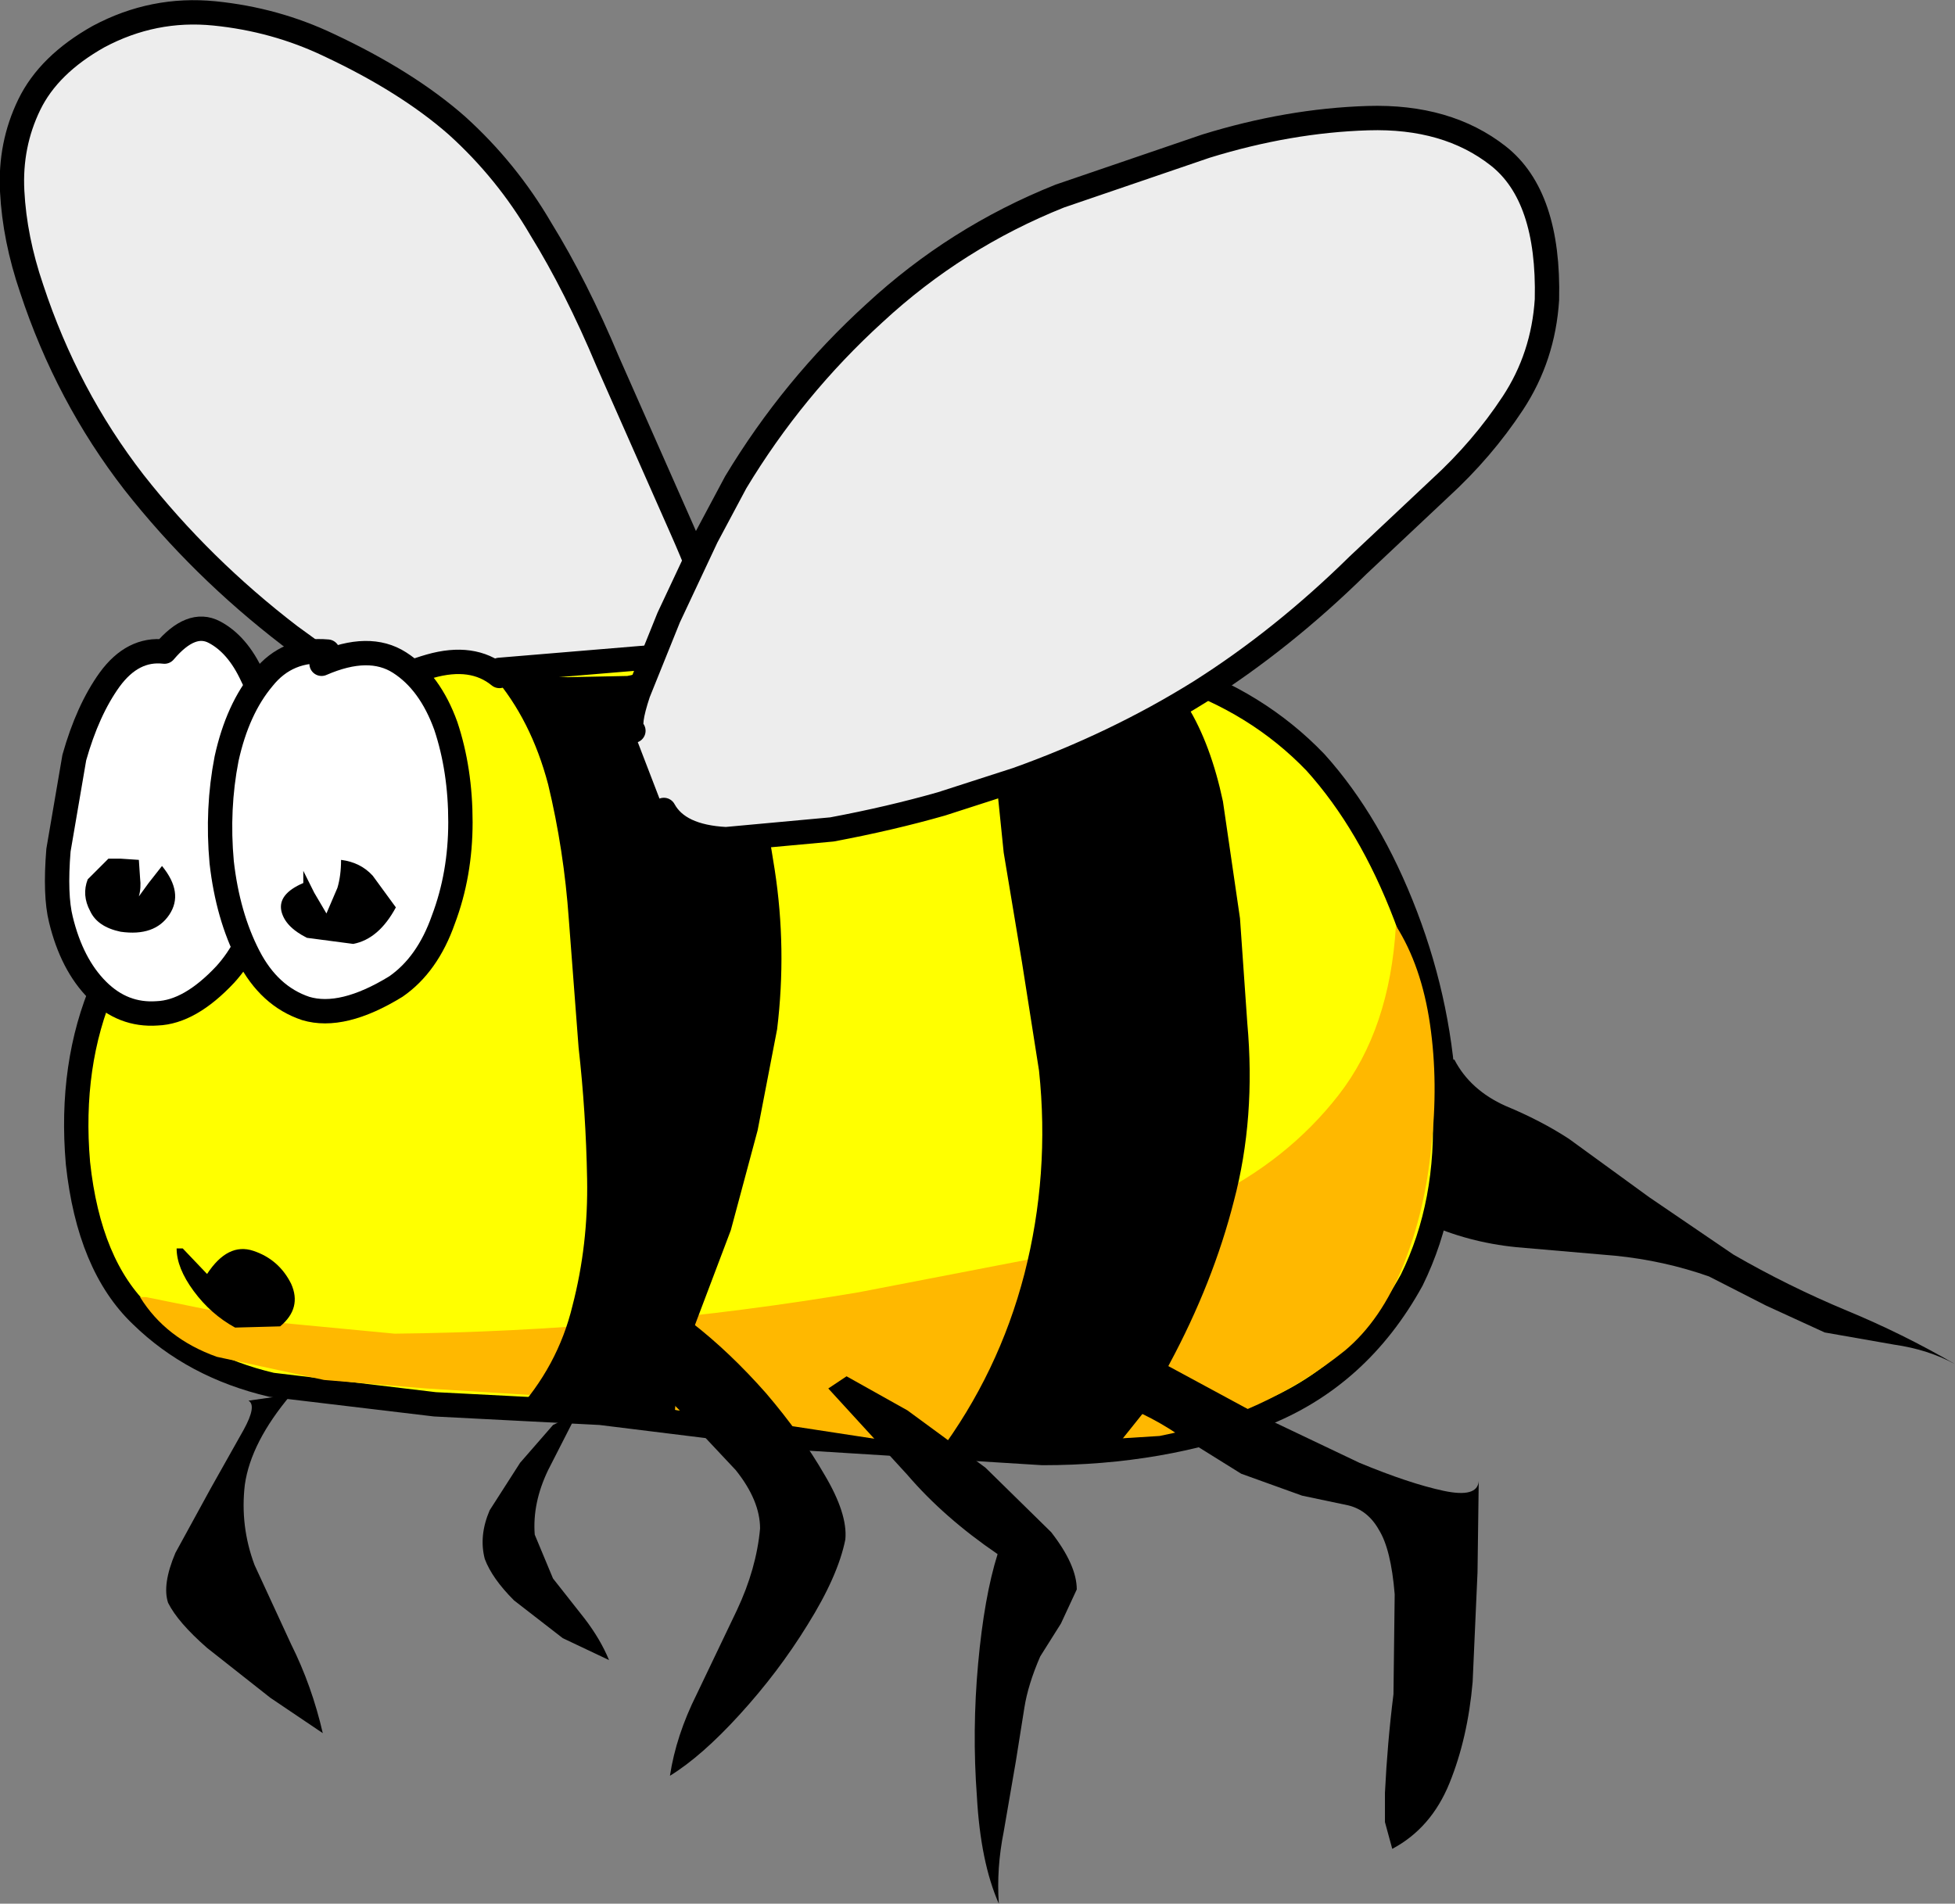 <?xml version="1.0" encoding="UTF-8" standalone="no"?>
<svg xmlns:xlink="http://www.w3.org/1999/xlink" height="78.15px" width="80.25px" xmlns="http://www.w3.org/2000/svg">
  <rect width="100%" height="100%" fill="#808080" stroke="none"/>
  <g transform="matrix(1.0, 0.0, 0.0, 1.0, 32.55, 39.35)">
    <path d="M-10.05 -8.35 Q-11.75 -8.1 -13.7 -8.95 -15.7 -9.75 -17.55 -11.0 L-20.65 -13.25 Q-24.3 -16.05 -27.05 -19.55 -29.8 -23.1 -31.25 -27.5 -31.95 -29.55 -32.05 -31.5 -32.15 -33.4 -31.35 -35.05 -30.55 -36.7 -28.5 -37.85 -26.25 -39.05 -23.75 -38.8 -21.25 -38.55 -19.05 -37.5 -15.85 -36.0 -13.8 -34.2 -11.75 -32.35 -10.35 -29.95 -8.9 -27.6 -7.6 -24.5 L-4.55 -17.6 Q-3.0 -14.1 -2.1 -10.5 L-10.05 -8.35" fill="#ededed" fill-rule="evenodd" stroke="none"/>
    <path d="M-10.05 -8.35 Q-11.75 -8.1 -13.7 -8.95 -15.7 -9.75 -17.55 -11.0 L-20.65 -13.25 Q-24.3 -16.05 -27.05 -19.55 -29.8 -23.1 -31.25 -27.5 -31.95 -29.55 -32.05 -31.5 -32.15 -33.4 -31.35 -35.05 -30.55 -36.7 -28.5 -37.85 -26.25 -39.05 -23.75 -38.8 -21.25 -38.55 -19.05 -37.5 -15.85 -36.0 -13.8 -34.2 -11.75 -32.35 -10.35 -29.95 -8.9 -27.6 -7.6 -24.5 L-4.55 -17.6 Q-3.0 -14.1 -2.1 -10.5" fill="none" stroke="#000000" stroke-linecap="round" stroke-linejoin="round" stroke-width="1.0"/>
    <path d="M-12.05 -11.85 L-5.45 -12.4 1.25 -13.1 Q4.5 -13.3 8.3 -13.1 12.1 -12.85 15.55 -11.7 19.05 -10.55 21.45 -8.05 23.7 -5.55 25.15 -1.75 26.6 2.05 26.75 6.05 26.95 10.05 25.4 13.2 23.2 17.2 19.2 18.75 15.15 20.3 10.25 20.3 L0.6 19.7 -7.9 18.65 -14.7 18.3 -21.4 17.5 Q-24.6 16.75 -26.75 14.65 -28.9 12.6 -29.35 8.4 -29.7 4.35 -28.3 1.1 -26.95 -2.15 -24.25 -5.15 L-21.95 -7.45 -18.5 -10.2 Q-16.65 -11.5 -14.9 -12.0 -13.15 -12.5 -12.05 -11.6 L-12.05 -11.85" fill="#ffff00" fill-rule="evenodd" stroke="none"/>
    <path d="M-12.05 -11.6 Q-13.15 -12.5 -14.9 -12.0 -16.65 -11.5 -18.5 -10.2 L-21.95 -7.45 -24.25 -5.15 Q-26.95 -2.15 -28.3 1.1 -29.7 4.35 -29.35 8.4 -28.9 12.6 -26.75 14.65 -24.6 16.75 -21.4 17.5 L-14.7 18.3 -7.9 18.65 0.6 19.7 10.25 20.3 Q15.15 20.3 19.2 18.75 23.2 17.2 25.4 13.2 26.95 10.05 26.75 6.05 26.6 2.05 25.15 -1.75 23.7 -5.55 21.45 -8.05 19.05 -10.55 15.55 -11.7 12.1 -12.85 8.3 -13.1 4.5 -13.3 1.25 -13.1 L-5.45 -12.4 -12.05 -11.85" fill="none" stroke="#000000" stroke-linecap="round" stroke-linejoin="round" stroke-width="1.0"/>
    <path d="M17.0 9.9 Q20.3 8.3 22.4 5.6 24.5 2.9 24.75 -1.35 25.8 0.3 26.15 2.7 26.5 5.1 26.2 7.75 25.95 10.35 25.05 12.6 24.15 14.85 22.65 16.1 19.35 18.75 15.05 19.6 L6.2 20.15 -2.3 18.85 -8.65 18.05 -15.05 17.65 -19.25 17.3 -23.65 16.35 Q-25.75 15.6 -26.8 13.9 L-26.55 13.9 -21.6 14.9 -16.35 15.4 Q-6.75 15.3 2.7 13.7 L9.95 12.3 Q13.75 11.45 17.0 9.9" fill="#ffb800" fill-rule="evenodd" stroke="none"/>
    <path d="M-2.1 -12.55 Q-2.05 -11.3 -1.4 -9.7 -0.7 -8.15 -0.35 -6.85 L-1.35 -8.35 -2.25 -10.0 Q-1.25 -6.95 -0.75 -3.65 -0.25 -0.4 -0.65 2.9 L-1.45 7.05 -2.55 11.15 -3.95 14.85 Q-4.75 16.9 -4.85 18.65 L-11.45 18.7 Q-9.65 16.75 -9.05 14.25 -8.4 11.75 -8.45 9.05 -8.5 6.3 -8.8 3.65 L-9.2 -1.6 Q-9.4 -4.45 -10.05 -7.15 -10.75 -9.8 -12.3 -11.6 L-11.8 -11.6 -9.25 -11.55 -6.8 -11.6 -4.45 -12.1 -2.1 -12.55" fill="#000000" fill-rule="evenodd" stroke="none"/>
    <path d="M18.35 -1.65 L18.65 2.65 Q19.0 6.55 18.1 9.95 17.25 13.3 15.45 16.65 L14.5 18.5 13.5 19.75 11.65 20.4 8.8 20.55 5.95 20.35 Q8.45 17.0 9.5 12.95 10.55 8.85 10.1 4.6 L9.4 0.15 8.65 -4.35 8.4 -6.8 7.9 -9.1 7.05 -10.8 Q6.55 -11.65 6.4 -12.35 L6.15 -12.85 9.7 -12.65 13.5 -12.1 Q15.3 -11.65 16.2 -10.35 17.15 -8.8 17.65 -6.45 L18.35 -1.65" fill="#000000" fill-rule="evenodd" stroke="none"/>
    <path d="M39.95 14.25 L37.6 13.05 Q35.75 12.4 33.75 12.2 L29.7 11.85 Q27.7 11.65 25.95 10.85 26.65 9.5 26.8 7.55 26.9 5.6 26.4 4.15 L27.15 4.15 Q27.8 5.4 29.25 6.05 30.7 6.65 31.85 7.4 L35.15 9.8 38.6 12.15 Q40.85 13.45 43.25 14.45 45.55 15.4 47.7 16.65 46.6 16.05 45.2 15.85 L42.35 15.35 39.95 14.25" fill="#000000" fill-rule="evenodd" stroke="none"/>
    <path d="M-23.75 -13.4 Q-22.8 -12.9 -22.2 -11.6 -21.55 -10.3 -21.35 -9.25 -21.05 -7.75 -21.15 -5.9 -21.25 -4.0 -21.8 -2.25 -22.3 -0.45 -23.3 0.65 -24.75 2.2 -26.1 2.25 -27.5 2.35 -28.55 1.3 -29.6 0.25 -30.05 -1.6 -30.3 -2.6 -30.15 -4.45 L-29.5 -8.25 Q-28.95 -10.2 -28.05 -11.45 -27.1 -12.75 -25.8 -12.6 -24.7 -13.9 -23.75 -13.4" fill="#ffffff" fill-rule="evenodd" stroke="none"/>
    <path d="M-23.75 -13.4 Q-24.7 -13.9 -25.8 -12.6 -27.1 -12.75 -28.05 -11.45 -28.95 -10.2 -29.5 -8.25 L-30.15 -4.45 Q-30.3 -2.6 -30.05 -1.6 -29.6 0.25 -28.55 1.3 -27.5 2.35 -26.1 2.25 -24.75 2.2 -23.3 0.65 -22.3 -0.45 -21.8 -2.25 -21.25 -4.0 -21.15 -5.9 -21.05 -7.75 -21.35 -9.25 -21.55 -10.3 -22.2 -11.6 -22.8 -12.9 -23.75 -13.4 Z" fill="none" stroke="#000000" stroke-linecap="round" stroke-linejoin="round" stroke-width="1.0"/>
    <path d="M-19.35 -12.1 Q-17.4 -12.95 -16.15 -12.15 -14.9 -11.35 -14.25 -9.55 -13.65 -7.75 -13.65 -5.6 -13.65 -3.45 -14.35 -1.6 -15.0 0.25 -16.3 1.15 -18.5 2.5 -20.0 2.05 -21.5 1.55 -22.35 -0.1 -23.2 -1.75 -23.45 -3.95 -23.65 -6.15 -23.25 -8.2 -22.8 -10.25 -21.75 -11.5 -20.75 -12.75 -19.1 -12.6 L-19.35 -12.1" fill="#ffffff" fill-rule="evenodd" stroke="none"/>
    <path d="M-19.1 -12.6 Q-20.75 -12.75 -21.75 -11.5 -22.8 -10.25 -23.25 -8.2 -23.65 -6.15 -23.45 -3.95 -23.2 -1.75 -22.35 -0.1 -21.5 1.55 -20.0 2.05 -18.5 2.5 -16.3 1.15 -15.0 0.25 -14.35 -1.6 -13.65 -3.45 -13.65 -5.6 -13.65 -7.75 -14.25 -9.55 -14.9 -11.35 -16.15 -12.15 -17.4 -12.95 -19.35 -12.1" fill="none" stroke="#000000" stroke-linecap="round" stroke-linejoin="round" stroke-width="1.0"/>
    <path d="M-17.25 -3.4 L-16.3 -2.1 Q-17.0 -0.8 -18.05 -0.6 L-19.95 -0.85 Q-20.85 -1.3 -21.0 -1.95 -21.15 -2.65 -20.1 -3.1 L-20.1 -3.6 -19.65 -2.7 -19.15 -1.85 -18.7 -2.9 Q-18.55 -3.4 -18.55 -4.05 -17.75 -3.95 -17.25 -3.4" fill="#000000" fill-rule="evenodd" stroke="none"/>
    <path d="M-26.45 -3.1 L-25.9 -3.8 Q-25.0 -2.7 -25.6 -1.8 -26.2 -0.9 -27.6 -1.1 -28.55 -1.3 -28.85 -1.95 -29.2 -2.6 -28.95 -3.25 L-28.1 -4.1 -27.6 -4.1 -26.85 -4.05 -26.8 -3.3 Q-26.75 -2.9 -26.85 -2.55 L-26.45 -3.1" fill="#000000" fill-rule="evenodd" stroke="none"/>
    <path d="M-25.3 11.9 L-25.05 11.9 -24.05 12.95 Q-23.2 11.65 -22.15 12.0 -21.1 12.35 -20.6 13.35 -20.15 14.35 -21.05 15.1 L-22.9 15.15 Q-23.9 14.6 -24.6 13.65 -25.3 12.7 -25.3 11.9" fill="#000000" fill-rule="evenodd" stroke="none"/>
    <path d="M-6.55 -9.35 Q-6.8 -9.55 -6.35 -10.9 L-5.1 -14.0 -3.55 -17.3 -2.35 -19.55 Q0.0 -23.45 3.35 -26.5 6.7 -29.6 10.95 -31.3 L16.95 -33.35 Q20.35 -34.4 23.6 -34.5 26.85 -34.6 28.95 -32.95 31.05 -31.3 30.95 -27.05 30.8 -24.7 29.55 -22.8 28.3 -20.9 26.55 -19.3 L23.2 -16.15 Q20.1 -13.1 16.7 -10.95 13.25 -8.8 9.2 -7.35 L6.1 -6.35 Q4.0 -5.75 1.6 -5.3 L-2.75 -4.9 Q-4.7 -5.0 -5.3 -6.1 L-6.55 -9.35" fill="#ededed" fill-rule="evenodd" stroke="none"/>
    <path d="M-6.55 -9.35 Q-6.8 -9.55 -6.35 -10.9 L-5.1 -14.0 -3.55 -17.3 -2.35 -19.55 Q0.0 -23.45 3.35 -26.5 6.7 -29.6 10.95 -31.3 L16.95 -33.35 Q20.35 -34.4 23.6 -34.5 26.85 -34.6 28.95 -32.95 31.05 -31.3 30.95 -27.05 30.8 -24.7 29.55 -22.8 28.3 -20.9 26.55 -19.3 L23.2 -16.15 Q20.1 -13.1 16.7 -10.95 13.25 -8.8 9.2 -7.35 L6.1 -6.35 Q4.0 -5.75 1.6 -5.3 L-2.75 -4.9 Q-4.7 -5.0 -5.3 -6.1" fill="none" stroke="#000000" stroke-linecap="round" stroke-linejoin="round" stroke-width="1.0"/>
    <path d="M24.05 23.45 Q23.6 22.65 22.8 22.45 L20.9 22.05 18.4 21.15 15.75 19.5 Q14.4 18.6 12.95 18.15 L13.45 15.4 15.35 16.7 19.05 18.7 23.25 20.7 Q25.3 21.55 26.7 21.85 28.1 22.15 28.15 21.45 L28.1 25.2 27.9 29.7 Q27.7 32.0 26.95 33.85 26.2 35.7 24.6 36.55 L24.3 35.45 24.3 34.25 Q24.4 32.2 24.65 30.2 L24.7 26.1 Q24.55 24.25 24.05 23.45" fill="#000000" fill-rule="evenodd" stroke="none"/>
    <path d="M2.2 17.15 L4.7 18.55 7.9 20.9 10.6 23.55 Q11.65 24.9 11.65 25.9 L11.0 27.3 10.15 28.65 Q9.65 29.8 9.5 30.75 L9.15 32.95 8.65 35.85 Q8.35 37.35 8.45 38.8 7.7 37.1 7.55 34.4 7.35 31.7 7.6 28.95 7.85 26.2 8.4 24.45 6.2 22.95 4.7 21.2 L1.45 17.65 2.2 17.15" fill="#000000" fill-rule="evenodd" stroke="none"/>
    <path d="M-6.8 13.65 Q-5.7 13.8 -4.15 14.95 -2.6 16.15 -1.1 17.85 0.35 19.55 1.3 21.2 2.25 22.8 2.15 23.85 1.85 25.35 0.6 27.35 -0.6 29.3 -2.2 31.05 -3.75 32.75 -5.05 33.55 -4.8 31.9 -3.95 30.2 L-2.3 26.75 Q-1.5 25.05 -1.35 23.4 -1.35 22.25 -2.35 21.0 L-4.65 18.55 -6.8 16.4 -6.8 13.65" fill="#000000" fill-rule="evenodd" stroke="none"/>
    <path d="M-22.35 18.15 L-20.6 17.9 Q-22.25 19.85 -22.5 21.6 -22.7 23.3 -22.1 24.9 L-20.6 28.15 Q-19.75 29.85 -19.3 31.8 L-21.45 30.35 -24.05 28.3 Q-25.25 27.25 -25.65 26.45 -25.9 25.7 -25.35 24.4 L-23.9 21.75 -22.55 19.35 Q-22.0 18.35 -22.35 18.15" fill="#000000" fill-rule="evenodd" stroke="none"/>
    <path d="M-9.85 19.15 L-8.85 18.65 -10.05 21.0 Q-10.7 22.35 -10.6 23.65 L-9.85 25.45 -8.55 27.1 Q-7.9 27.95 -7.55 28.8 L-9.45 27.9 -11.45 26.35 Q-12.35 25.45 -12.65 24.65 -12.9 23.7 -12.45 22.65 L-11.2 20.7 -9.85 19.15" fill="#000000" fill-rule="evenodd" stroke="none"/>
  </g>
</svg>
